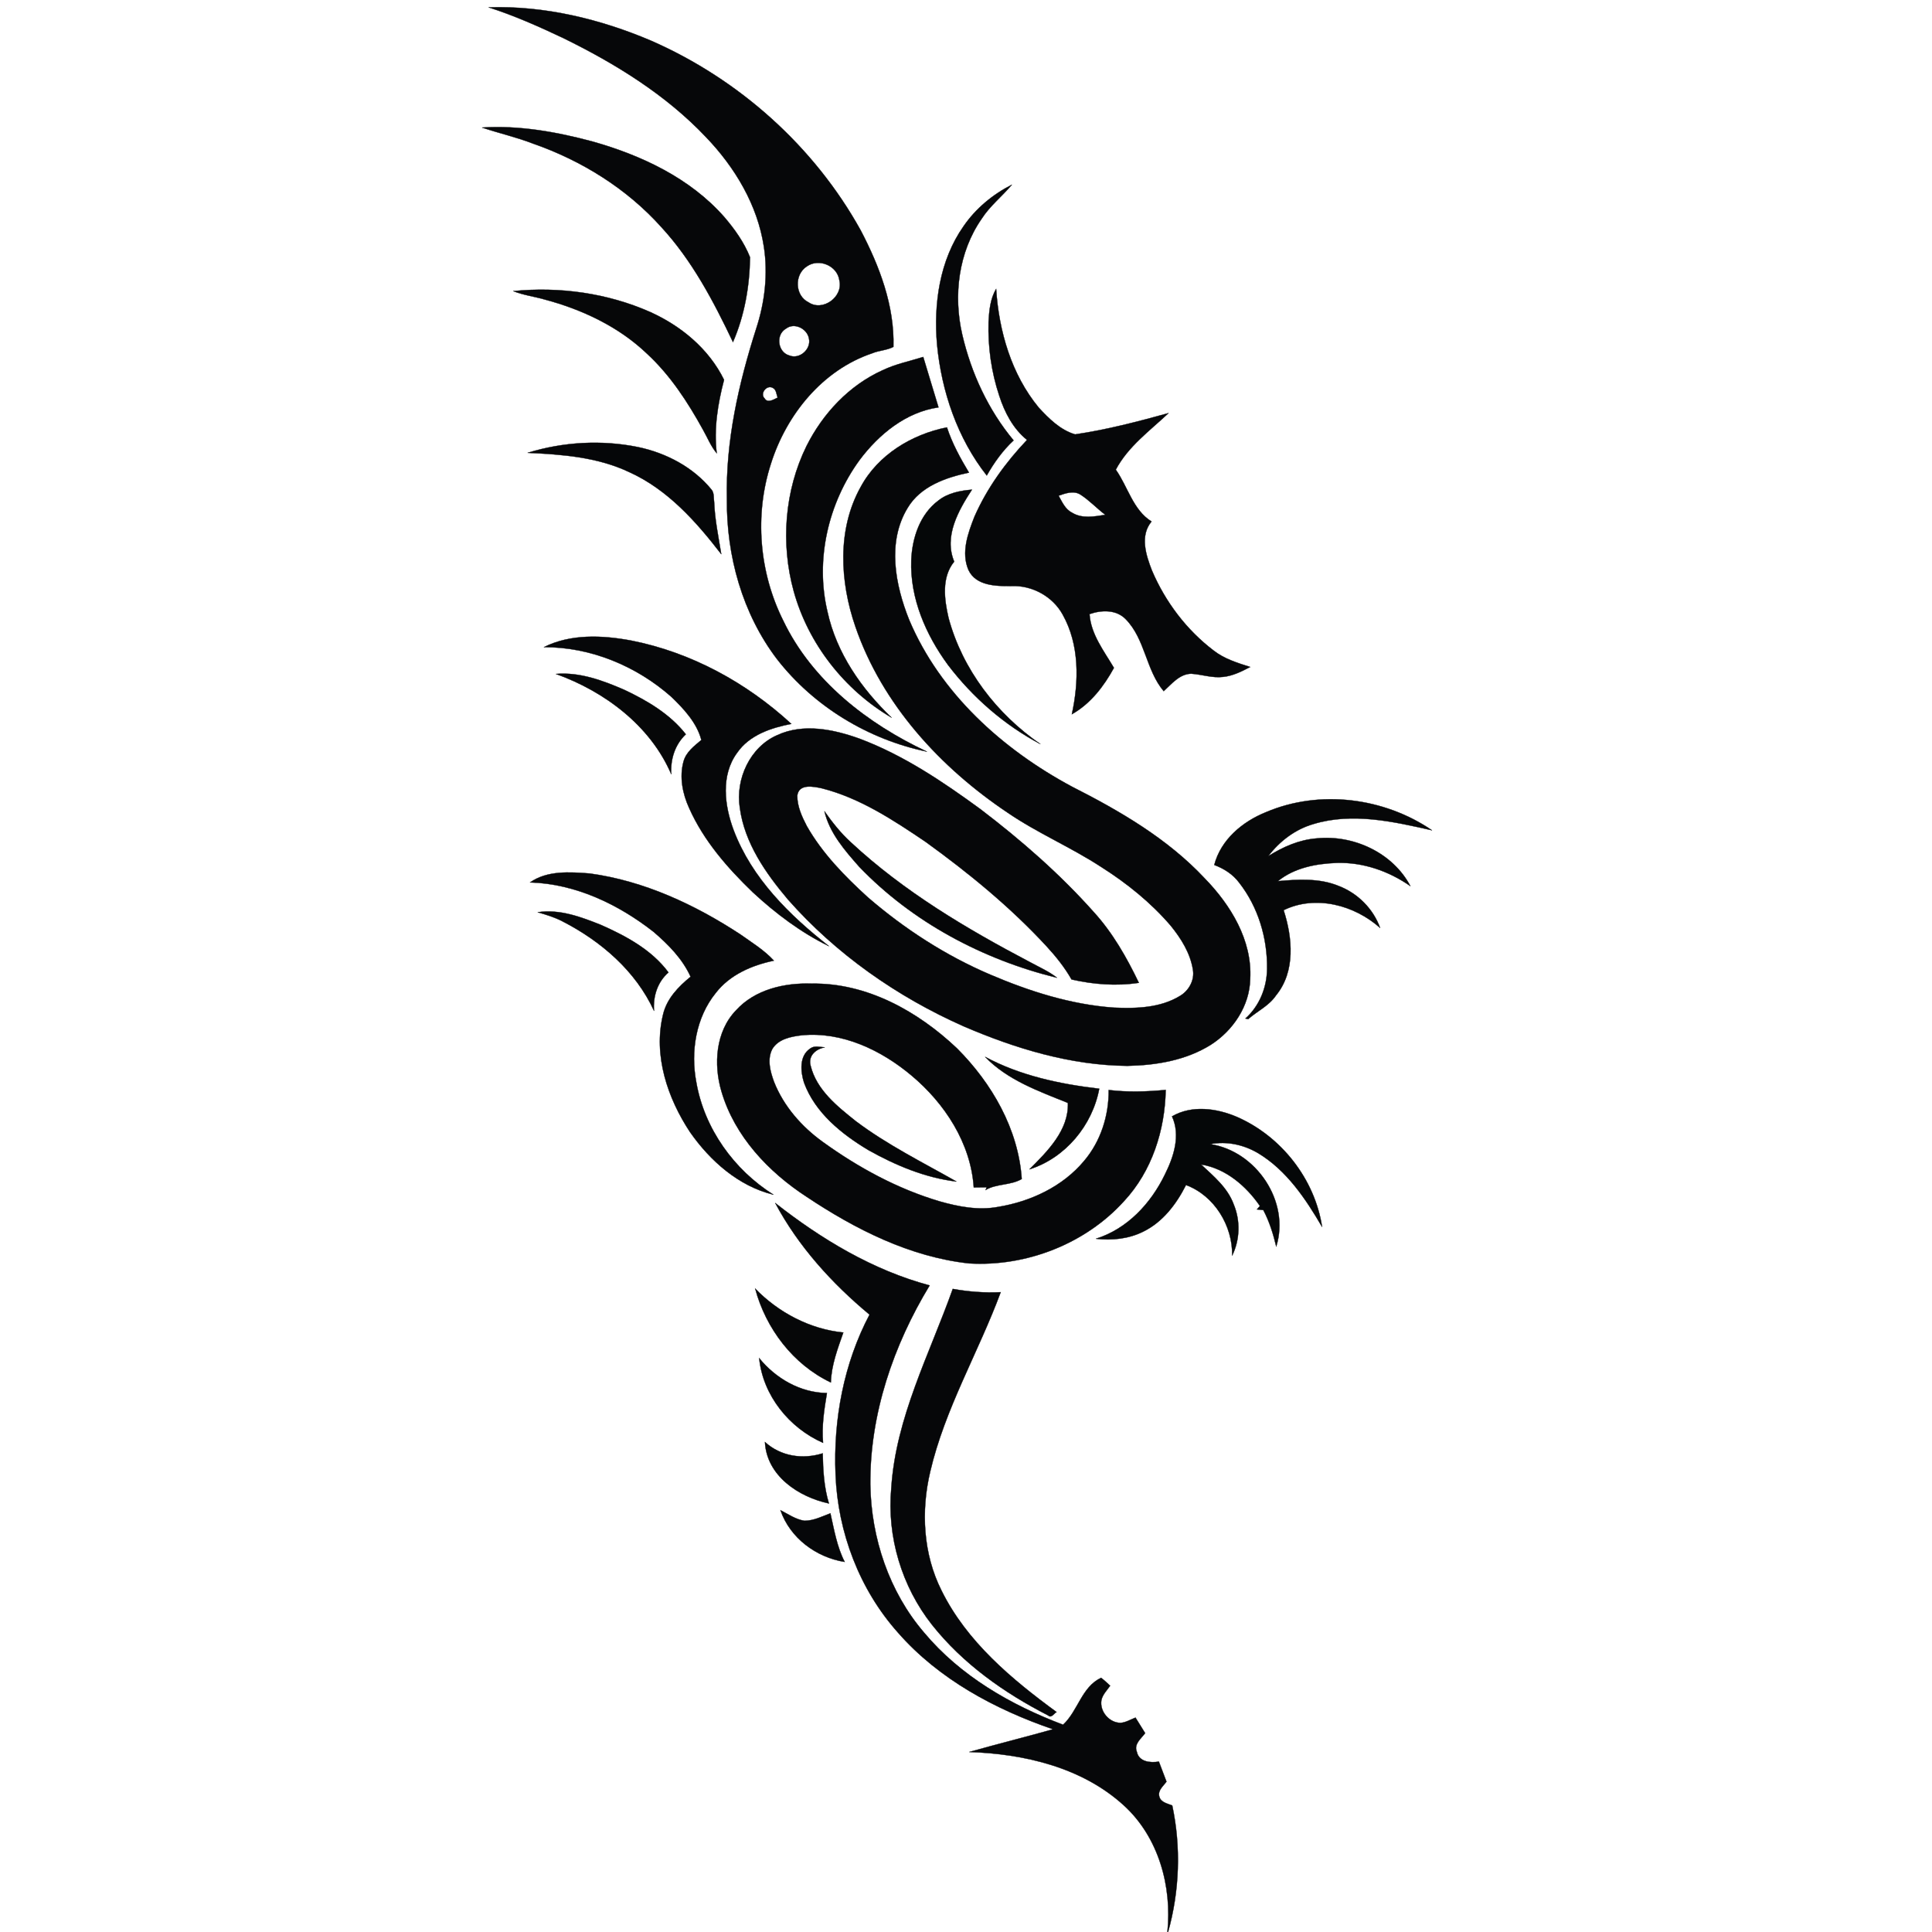 <?xml version="1.0" encoding="UTF-8" ?>
<!DOCTYPE svg PUBLIC "-//W3C//DTD SVG 1.1//EN" "http://www.w3.org/Graphics/SVG/1.1/DTD/svg11.dtd">
<svg width="600pt" height="600pt" viewBox="0 0 600 600" version="1.1" xmlns="http://www.w3.org/2000/svg">
<g id="#ffffffff">
</g>
<g id="#060709ff">
<path fill="#060709" stroke="#060709" stroke-width="0.094" opacity="1.00" d=" M 151.73 2.28 C 169.03 1.73 186.31 5.88 202.18 12.63 C 229.45 24.57 252.86 45.46 267.30 71.54 C 273.13 82.67 277.82 94.97 277.46 107.72 C 275.46 108.79 272.99 108.82 270.87 109.71 C 255.42 114.90 244.20 128.80 239.41 144.03 C 234.26 159.94 235.76 177.77 243.22 192.70 C 252.19 211.45 269.42 224.77 287.88 233.43 C 269.66 229.65 252.74 219.41 241.30 204.69 C 230.55 190.56 225.58 172.60 225.75 154.99 C 225.35 136.94 229.39 119.12 234.86 102.02 C 237.52 93.87 238.55 85.12 237.23 76.62 C 235.27 63.68 228.26 51.99 219.31 42.65 C 206.82 29.42 191.10 19.75 174.86 11.79 C 167.32 8.23 159.68 4.82 151.73 2.28 M 250.57 82.73 C 246.62 85.26 246.82 91.81 251.10 93.89 C 255.52 96.89 261.95 92.16 260.67 87.05 C 260.04 82.50 254.31 80.10 250.57 82.73 M 244.11 102.05 C 240.84 103.87 241.48 109.37 245.10 110.39 C 248.28 111.73 252.01 108.43 251.22 105.10 C 250.67 102.06 246.69 100.05 244.11 102.05 M 237.46 123.74 C 238.40 125.34 240.33 124.02 241.51 123.48 C 241.09 122.44 241.13 120.95 239.94 120.43 C 238.14 119.42 235.87 122.22 237.46 123.74 Z" />
<path fill="#060709" stroke="#060709" stroke-width="0.094" opacity="1.00" d=" M 149.70 39.61 C 161.29 38.88 172.87 40.96 184.03 43.95 C 199.24 48.25 214.29 55.31 224.90 67.36 C 228.13 71.13 231.09 75.27 232.93 79.90 C 232.80 88.89 231.23 97.96 227.63 106.24 C 221.59 93.56 214.96 80.92 205.37 70.52 C 194.66 58.57 180.64 49.87 165.55 44.60 C 160.38 42.59 154.95 41.38 149.70 39.61 Z" />
<path fill="#060709" stroke="#060709" stroke-width="0.094" opacity="1.00" d=" M 299.24 70.26 C 303.02 64.74 308.32 60.37 314.26 57.35 C 311.23 60.98 307.43 63.93 304.86 67.95 C 297.65 78.32 296.01 91.79 298.84 103.94 C 301.61 115.86 306.92 127.34 314.78 136.77 C 311.41 139.91 308.71 143.68 306.45 147.68 C 297.34 136.10 292.42 121.59 291.01 107.02 C 289.91 94.37 291.79 80.85 299.24 70.26 Z" />
<path fill="#060709" stroke="#060709" stroke-width="0.094" opacity="1.00" d=" M 307.00 99.97 C 307.20 96.47 307.52 92.81 309.36 89.73 C 310.21 102.86 314.10 116.26 322.56 126.55 C 325.71 129.98 329.30 133.55 333.87 134.90 C 343.70 133.46 353.34 130.94 362.91 128.29 C 357.09 133.78 350.35 138.63 346.52 145.86 C 350.27 151.15 351.85 158.38 357.62 161.96 C 353.94 166.38 355.88 172.39 357.74 177.16 C 361.88 186.89 368.49 195.65 376.93 202.05 C 380.25 204.64 384.30 205.87 388.26 207.14 C 385.62 208.51 382.89 209.90 379.89 210.21 C 376.53 210.63 373.27 209.45 369.95 209.23 C 366.31 209.29 363.87 212.41 361.40 214.65 C 355.85 208.08 355.68 198.48 349.60 192.29 C 346.64 189.25 342.08 189.42 338.36 190.71 C 338.78 197.00 342.85 202.17 345.94 207.41 C 342.81 213.14 338.65 218.57 332.87 221.82 C 335.11 211.64 335.27 200.25 330.06 190.92 C 326.96 185.22 320.49 181.68 314.02 182.01 C 309.32 182.05 303.07 181.95 300.76 177.00 C 298.43 171.60 300.60 165.61 302.62 160.47 C 306.52 151.60 312.30 143.63 318.95 136.62 C 314.65 133.16 312.01 128.11 310.34 122.93 C 307.87 115.56 306.79 107.74 307.00 99.97 M 328.75 153.94 C 329.85 155.87 330.78 158.13 332.89 159.19 C 336.01 161.16 339.84 160.42 343.26 159.88 C 340.61 157.87 338.33 155.39 335.53 153.59 C 333.40 152.26 330.89 153.21 328.75 153.94 Z" />
<path fill="#060709" stroke="#060709" stroke-width="0.094" opacity="1.00" d=" M 274.10 114.98 C 278.11 113.05 282.50 112.18 286.72 110.85 C 288.32 116.06 289.85 121.30 291.46 126.51 C 281.31 127.98 272.91 134.90 266.93 142.89 C 257.20 156.25 253.11 173.84 256.99 190.02 C 259.79 202.83 267.55 213.95 276.92 222.89 C 262.30 214.32 251.03 199.99 246.50 183.62 C 242.41 168.78 243.65 152.39 250.46 138.54 C 255.52 128.43 263.71 119.66 274.10 114.98 Z" />
<path fill="#060709" stroke="#060709" stroke-width="0.094" opacity="1.00" d=" M 267.27 151.27 C 272.64 141.26 283.14 134.90 294.08 132.72 C 295.71 137.70 298.23 142.30 300.92 146.77 C 293.68 148.30 285.85 151.03 281.86 157.75 C 275.43 168.33 278.00 181.67 282.36 192.53 C 291.99 215.32 311.36 232.74 332.85 244.27 C 347.77 251.84 362.57 260.43 374.11 272.76 C 382.19 281.05 388.92 292.01 388.26 304.00 C 388.10 312.36 382.96 320.03 376.04 324.46 C 368.32 329.29 359.07 330.85 350.09 331.01 C 332.47 330.85 315.33 325.64 299.27 318.73 C 278.62 309.58 259.64 296.29 244.67 279.31 C 237.75 271.11 231.22 261.76 229.76 250.87 C 228.36 241.98 232.91 231.99 241.37 228.31 C 249.48 224.55 258.84 226.50 266.91 229.39 C 280.56 234.51 292.77 242.73 304.47 251.28 C 317.09 260.90 329.13 271.39 339.69 283.26 C 345.57 289.72 349.92 297.38 353.68 305.22 C 346.72 306.29 339.62 305.73 332.78 304.18 C 330.64 300.42 327.93 297.04 325.01 293.87 C 313.77 281.70 300.89 271.15 287.48 261.46 C 277.46 254.69 267.08 247.82 255.22 244.81 C 252.60 244.25 248.10 243.31 247.60 247.08 C 247.58 250.44 249.03 253.59 250.55 256.52 C 255.39 265.04 262.33 272.12 269.53 278.68 C 280.91 288.50 293.69 296.77 307.54 302.68 C 319.74 307.89 332.60 311.98 345.89 312.93 C 352.84 313.24 360.32 313.04 366.44 309.30 C 369.22 307.68 371.05 304.37 370.47 301.14 C 369.66 295.99 366.79 291.44 363.56 287.46 C 357.37 280.25 349.90 274.25 341.90 269.19 C 332.55 263.08 322.19 258.72 312.97 252.41 C 292.03 238.39 273.93 218.72 265.65 194.60 C 260.85 180.71 259.92 164.45 267.27 151.27 Z" />
<path fill="#060709" stroke="#060709" stroke-width="0.094" opacity="1.00" d=" M 168.89 200.98 C 177.24 196.81 187.02 197.26 195.97 198.92 C 214.59 202.57 231.85 212.00 245.76 224.81 C 239.46 226.02 232.72 228.26 228.91 233.80 C 223.79 240.77 224.98 250.23 227.86 257.87 C 233.51 272.76 245.16 284.24 257.46 293.86 C 248.74 289.61 240.91 283.70 233.81 277.13 C 225.92 269.54 218.54 261.08 214.04 251.00 C 211.99 246.53 210.94 241.33 212.27 236.51 C 213.08 233.53 215.58 231.70 217.81 229.81 C 216.43 224.50 212.42 220.20 208.54 216.45 C 197.70 206.85 183.45 200.90 168.89 200.98 Z" />
<path fill="#060709" stroke="#060709" stroke-width="0.094" opacity="1.00" d=" M 164.61 274.04 C 169.97 270.29 176.91 270.80 183.11 271.26 C 199.99 273.55 215.79 280.92 229.92 290.18 C 233.51 292.73 237.34 295.07 240.34 298.34 C 233.52 299.76 226.67 302.70 222.30 308.35 C 216.08 316.02 214.42 326.62 216.25 336.14 C 218.75 350.51 227.94 363.30 240.21 371.02 C 229.41 368.41 220.56 360.54 214.31 351.61 C 207.31 341.04 202.83 327.77 205.91 315.11 C 207.07 310.13 210.66 306.44 214.47 303.33 C 211.95 297.76 207.56 293.33 202.98 289.40 C 192.03 280.82 178.71 274.45 164.61 274.04 Z" />
<path fill="#060709" stroke="#060709" stroke-width="0.094" opacity="1.00" d=" M 228.62 313.72 C 234.48 307.29 243.60 305.19 252.00 305.48 C 269.14 305.17 285.06 314.06 297.21 325.58 C 308.03 336.41 316.26 350.64 317.31 366.15 C 313.85 368.18 309.37 367.57 306.09 369.57 L 306.42 368.72 C 305.08 368.73 303.74 368.75 302.41 368.77 C 301.50 355.01 293.41 342.64 283.04 333.98 C 273.64 326.10 261.55 320.32 249.03 321.51 C 245.68 321.90 241.72 322.65 239.84 325.79 C 238.18 329.01 239.21 332.77 240.38 335.97 C 243.37 343.54 248.94 349.89 255.49 354.61 C 266.54 362.59 278.71 369.21 291.82 373.10 C 297.66 374.75 303.86 375.96 309.92 374.82 C 320.05 373.17 330.02 368.52 336.68 360.53 C 341.84 354.45 344.39 346.45 344.31 338.51 C 350.19 339.23 356.13 339.04 362.02 338.48 C 361.79 351.01 357.73 363.74 349.08 373.02 C 337.09 386.29 318.70 393.43 300.93 392.36 C 282.61 390.35 265.69 381.80 250.54 371.70 C 238.63 363.95 228.16 352.88 224.07 339.00 C 221.55 330.56 222.23 320.31 228.62 313.72 Z" />
<path fill="#060709" stroke="#060709" stroke-width="0.094" opacity="1.00" d=" M 240.74 373.59 C 255.05 384.83 271.01 394.45 288.71 399.20 C 277.44 417.78 270.11 439.19 270.28 461.08 C 270.56 477.66 276.10 494.32 286.96 506.99 C 298.23 520.48 313.88 529.49 330.15 535.63 C 334.79 531.33 335.93 523.87 341.96 521.06 C 342.95 521.81 343.85 522.67 344.77 523.52 C 343.78 524.93 342.46 526.22 342.06 527.96 C 341.44 531.44 344.45 535.04 347.99 535.05 C 349.66 534.93 351.11 534.00 352.64 533.42 C 353.63 535.03 354.62 536.64 355.64 538.25 C 354.38 539.94 352.06 541.64 353.06 544.04 C 353.69 547.18 357.29 547.53 359.90 547.08 C 360.69 549.15 361.48 551.22 362.26 553.30 C 361.29 554.69 359.53 555.96 360.02 557.89 C 360.46 559.76 362.54 560.08 364.05 560.71 C 366.81 573.64 366.32 587.27 362.76 600.00 L 362.55 600.00 C 364.01 585.83 359.82 570.58 349.10 560.76 C 336.17 548.89 318.10 544.65 300.98 544.10 C 309.64 541.65 318.37 539.49 327.03 537.04 C 309.05 530.86 291.57 521.52 278.90 507.05 C 266.91 493.63 260.20 475.89 259.49 457.97 C 258.77 440.91 262.03 423.44 270.04 408.27 C 258.35 398.56 247.92 387.05 240.74 373.59 Z" />
<path fill="#060709" stroke="#060709" stroke-width="0.094" opacity="1.00" d=" M 295.89 400.28 C 300.80 401.16 305.80 401.55 310.78 401.30 C 303.85 420.01 293.45 437.46 288.89 457.02 C 285.98 469.26 286.68 482.60 292.39 493.95 C 300.21 509.81 314.13 521.45 328.13 531.70 C 327.28 532.11 326.54 533.72 325.49 532.73 C 311.87 525.76 299.02 516.68 289.45 504.60 C 280.05 492.71 275.39 477.20 276.80 462.09 C 278.21 440.23 288.68 420.56 295.89 400.28 Z" />
<path fill="#060709" stroke="#060709" stroke-width="0.094" opacity="1.00" d=" M 242.37 469.00 C 244.79 470.22 247.10 471.89 249.85 472.29 C 252.70 472.27 255.29 470.95 257.89 469.97 C 259.05 475.08 259.91 480.36 262.33 485.07 C 253.44 483.65 245.36 477.64 242.37 469.00 Z" />
</g>
<g id="#fdfdfeff">
</g>
<g id="#060708ff">
<path fill="#060708" stroke="#060708" stroke-width="0.094" opacity="1.00" d=" M 159.38 90.40 C 173.75 88.97 188.61 91.02 201.86 96.87 C 211.50 101.20 220.15 108.35 224.86 117.96 C 222.92 125.36 221.65 133.12 222.59 140.77 C 220.75 138.59 219.72 135.90 218.32 133.45 C 213.61 124.90 208.19 116.56 200.98 109.89 C 192.14 101.42 180.74 96.08 169.00 92.97 C 165.80 92.06 162.47 91.64 159.38 90.40 Z" />
<path fill="#060708" stroke="#060708" stroke-width="0.094" opacity="1.00" d=" M 172.64 209.30 C 180.05 208.67 187.21 211.33 193.88 214.23 C 201.00 217.59 208.07 221.74 212.99 228.04 C 209.58 231.26 208.17 235.85 208.47 240.46 C 202.02 225.38 187.77 214.72 172.64 209.30 Z" />
<path fill="#060708" stroke="#060708" stroke-width="0.094" opacity="1.00" d=" M 393.15 252.23 C 409.84 245.13 429.85 247.69 444.73 257.86 C 432.74 255.16 420.03 252.23 407.91 255.91 C 402.24 257.54 397.41 261.22 393.87 265.88 C 398.42 263.02 403.46 260.79 408.88 260.37 C 420.34 259.19 432.56 264.83 438.02 275.20 C 431.32 270.52 423.30 267.72 415.07 267.98 C 408.66 268.23 401.95 269.50 396.86 273.65 C 403.16 273.08 409.80 272.68 415.78 275.16 C 421.66 277.42 426.47 282.23 428.61 288.18 C 420.66 281.06 408.55 277.83 398.64 282.66 C 401.42 291.23 402.36 301.72 396.27 309.14 C 394.09 312.36 390.48 314.00 387.63 316.49 C 387.42 316.45 386.98 316.35 386.77 316.31 C 391.13 312.42 393.44 306.70 393.50 300.91 C 393.65 291.39 390.74 281.66 384.84 274.13 C 382.90 271.52 380.11 269.75 377.10 268.62 C 379.16 260.75 385.85 255.17 393.15 252.23 Z" />
<path fill="#060708" stroke="#060708" stroke-width="0.094" opacity="1.00" d=" M 166.98 283.31 C 173.79 282.26 180.46 284.77 186.68 287.26 C 194.49 290.72 202.42 295.00 207.60 302.00 C 204.16 304.97 202.76 309.50 203.12 313.95 C 197.45 301.56 186.63 292.26 174.68 286.13 C 172.25 284.86 169.61 284.06 166.98 283.31 Z" />
<path fill="#060708" stroke="#060708" stroke-width="0.094" opacity="1.00" d=" M 305.93 328.21 C 316.84 334.08 329.17 336.68 341.38 338.11 C 339.24 349.53 330.86 359.61 319.70 363.15 C 325.27 357.58 331.97 351.00 331.64 342.52 C 322.57 338.87 312.84 335.41 305.93 328.21 Z" />
<path fill="#060708" stroke="#060708" stroke-width="0.094" opacity="1.00" d=" M 234.52 400.17 C 241.72 407.61 251.55 412.81 261.90 413.82 C 260.15 418.85 258.19 423.94 258.03 429.34 C 246.30 423.76 237.85 412.60 234.52 400.17 Z" />
</g>
<g id="#fdfffeff">
</g>
<g id="#feffffff">
</g>
<g id="#050608ff">
<path fill="#050608" stroke="#050608" stroke-width="0.094" opacity="1.00" d=" M 163.85 140.63 C 174.89 137.23 186.79 136.54 198.13 138.84 C 206.91 140.68 215.35 145.11 221.05 152.16 C 221.84 153.23 221.58 154.70 221.79 155.94 C 222.00 161.39 223.13 166.74 224.00 172.11 C 216.19 161.97 207.30 151.98 195.42 146.62 C 185.58 141.94 174.56 141.12 163.85 140.63 Z" />
<path fill="#050608" stroke="#050608" stroke-width="0.094" opacity="1.00" d=" M 235.77 421.77 C 240.92 428.10 248.52 432.51 256.81 432.63 C 255.96 437.73 255.15 442.90 255.61 448.09 C 245.10 443.47 236.91 433.34 235.77 421.77 Z" />
</g>
<g id="#050708ff">
<path fill="#050708" stroke="#050708" stroke-width="0.094" opacity="1.00" d=" M 291.45 155.43 C 294.40 153.10 298.20 152.37 301.85 152.07 C 297.64 158.54 293.07 166.55 296.33 174.41 C 292.33 179.33 293.26 186.17 294.58 191.90 C 298.88 207.90 309.56 221.77 323.13 231.10 C 311.92 225.18 302.08 216.59 294.41 206.51 C 287.53 197.14 282.58 185.79 283.00 173.99 C 283.27 167.07 285.69 159.69 291.45 155.43 Z" />
<path fill="#050708" stroke="#050708" stroke-width="0.094" opacity="1.00" d=" M 363.98 346.70 C 370.13 343.12 377.85 344.17 384.14 346.87 C 397.89 352.88 408.32 366.15 410.59 381.04 C 405.50 372.31 399.59 363.49 390.78 358.16 C 386.30 355.49 380.98 354.32 375.82 355.32 C 390.09 357.47 400.72 373.13 396.35 387.12 C 395.40 383.21 394.23 379.36 392.33 375.79 C 391.84 375.75 390.84 375.65 390.35 375.60 C 390.58 375.34 391.05 374.80 391.28 374.53 C 386.99 368.31 380.66 362.86 373.00 361.64 C 376.92 365.29 381.28 368.88 383.16 374.09 C 385.25 379.14 385.07 385.04 382.66 389.95 C 382.86 380.68 377.14 371.30 368.32 368.02 C 365.35 373.91 361.13 379.51 355.08 382.47 C 350.55 384.75 345.33 385.29 340.34 384.71 C 350.07 381.67 357.41 373.75 361.76 364.77 C 364.50 359.29 366.71 352.62 363.98 346.70 Z" />
<path fill="#050708" stroke="#050708" stroke-width="0.094" opacity="1.00" d=" M 237.56 447.83 C 242.47 452.30 249.27 453.31 255.50 451.35 C 255.61 456.58 255.89 461.88 257.43 466.92 C 248.03 464.90 238.09 458.34 237.56 447.83 Z" />
</g>
<g id="#fbfdfcff">
</g>
<g id="#050607ff">
<path fill="#050607" stroke="#050607" stroke-width="0.094" opacity="1.00" d=" M 256.03 251.92 C 258.47 255.38 261.10 258.73 264.25 261.59 C 280.70 276.89 300.17 288.45 319.97 298.85 C 322.77 300.38 325.74 301.67 328.27 303.66 C 305.23 298.01 283.34 286.38 266.84 269.19 C 262.35 264.10 257.62 258.70 256.03 251.92 Z" />
<path fill="#050607" stroke="#050607" stroke-width="0.094" opacity="1.00" d=" M 251.59 325.65 C 252.93 324.61 254.62 325.20 256.15 325.26 C 253.37 325.77 250.89 327.88 251.75 330.98 C 253.58 338.49 260.05 343.62 265.83 348.23 C 275.55 355.54 286.49 360.96 297.04 366.94 C 287.35 365.78 278.14 361.92 269.68 357.17 C 261.38 352.20 253.17 345.61 249.71 336.26 C 248.61 332.80 248.16 327.96 251.59 325.65 Z" />
</g>
</svg>
